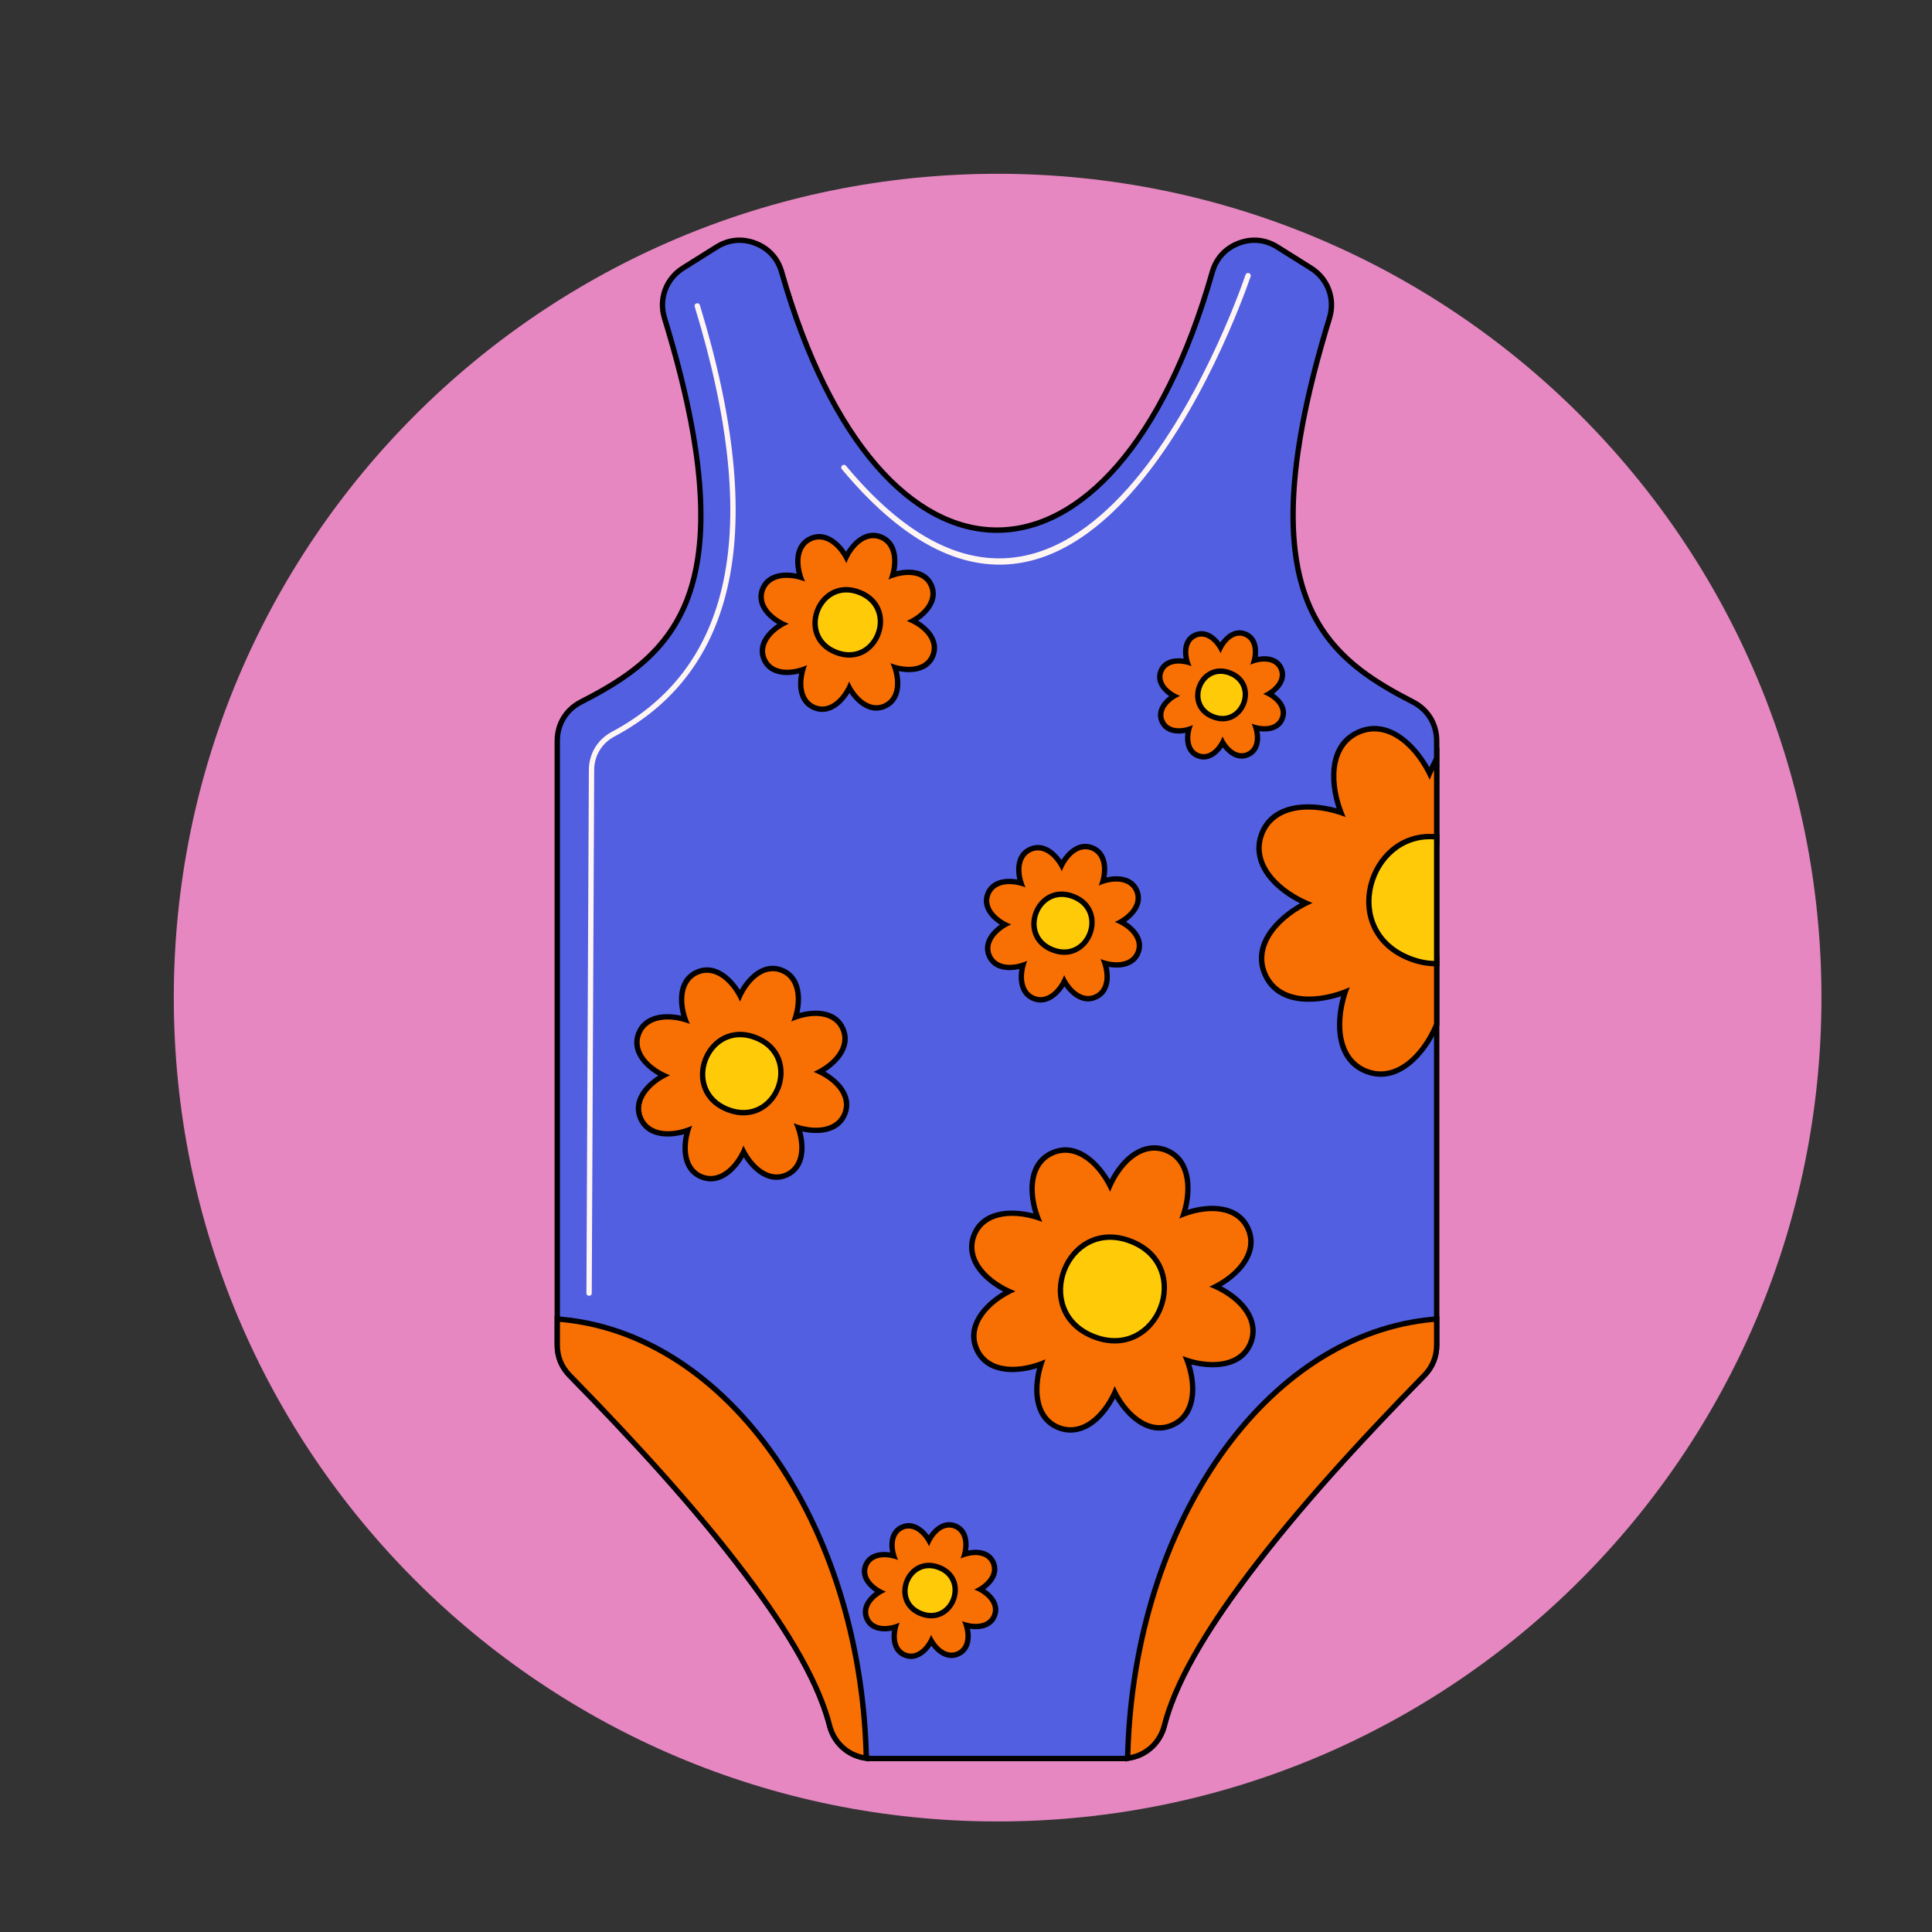 <?xml version="1.0" encoding="UTF-8"?>
<svg xmlns="http://www.w3.org/2000/svg" xmlns:xlink="http://www.w3.org/1999/xlink" width="500" zoomAndPan="magnify" viewBox="0 0 375 375" height="500" preserveAspectRatio="xMidYMid meet" version="1.0">
  <rect x="0" y="0" width="375" height="375" fill="#333333" stroke="none"/>
  <defs>
    <clipPath id="307789ffd7">
      <path d="M 33.734 33.734 L 353.543 33.734 L 353.543 353.543 L 33.734 353.543 Z M 33.734 33.734 " clip-rule="nonzero"></path>
    </clipPath>
    <clipPath id="6b85cb2bd4">
      <path d="M 193.637 33.734 C 105.324 33.734 33.734 105.324 33.734 193.637 C 33.734 281.953 105.324 353.543 193.637 353.543 C 281.953 353.543 353.543 281.953 353.543 193.637 C 353.543 105.324 281.953 33.734 193.637 33.734 Z M 193.637 33.734 " clip-rule="nonzero"></path>
    </clipPath>
    <clipPath id="7f20fc4156">
      <path d="M 107.637 46 L 279.387 46 L 279.387 341.926 L 107.637 341.926 Z M 107.637 46 " clip-rule="nonzero"></path>
    </clipPath>
    <clipPath id="b747571847">
      <path d="M 243 140 L 279.387 140 L 279.387 210 L 243 210 Z M 243 140 " clip-rule="nonzero"></path>
    </clipPath>
    <clipPath id="26dd51ebe6">
      <path d="M 265 161 L 279.387 161 L 279.387 188 L 265 188 Z M 265 161 " clip-rule="nonzero"></path>
    </clipPath>
    <clipPath id="4b15a1547c">
      <path d="M 107.637 255 L 169 255 L 169 341.926 L 107.637 341.926 Z M 107.637 255 " clip-rule="nonzero"></path>
    </clipPath>
    <clipPath id="146965aa3c">
      <path d="M 218 255 L 279.387 255 L 279.387 341.926 L 218 341.926 Z M 218 255 " clip-rule="nonzero"></path>
    </clipPath>
  </defs>
  <g clip-path="url(#307789ffd7)">
    <g clip-path="url(#6b85cb2bd4)">
      <path fill="#e687c1" d="M 33.734 33.734 L 353.543 33.734 L 353.543 353.543 L 33.734 353.543 Z M 33.734 33.734 " fill-opacity="1" fill-rule="nonzero"></path>
    </g>
  </g>
  <g clip-path="url(#7f20fc4156)">
    <path fill="#000000" d="M 217.801 341.852 C 201.605 341.852 185.414 341.852 169.223 341.852 C 165.066 341.852 161.539 339.102 160.516 335.062 C 157.988 325.094 150.363 313.973 144.242 305.859 C 134.008 292.301 122.086 279.48 110.215 267.355 C 108.512 265.613 107.645 263.484 107.645 261.047 C 107.645 221.965 107.645 182.883 107.645 143.801 C 107.645 140.348 109.465 137.359 112.535 135.785 C 116.008 134.004 119.445 132.082 122.555 129.703 C 129.73 124.219 133.496 117.43 134.898 108.504 C 137.184 93.938 132.715 75.711 128.473 61.871 C 127.266 57.934 128.809 53.777 132.293 51.59 C 134.469 50.227 136.645 48.863 138.816 47.5 C 141.281 45.953 144.094 45.684 146.805 46.73 C 149.52 47.773 151.426 49.863 152.223 52.668 C 171.062 118.938 215.961 118.938 234.801 52.668 C 235.598 49.863 237.504 47.773 240.219 46.73 C 242.93 45.684 245.742 45.953 248.207 47.5 C 250.379 48.863 252.555 50.227 254.727 51.59 C 258.211 53.777 259.758 57.934 258.551 61.871 C 254.309 75.711 249.84 93.941 252.125 108.504 C 253.527 117.43 257.293 124.219 264.469 129.703 C 267.578 132.082 271.016 134.004 274.488 135.785 C 277.559 137.359 279.379 140.348 279.379 143.801 C 279.379 182.883 279.379 221.965 279.379 261.047 C 279.379 263.484 278.512 265.613 276.809 267.355 C 264.934 279.48 253.016 292.301 242.781 305.859 C 236.656 313.973 229.031 325.094 226.504 335.062 C 225.48 339.102 221.957 341.852 217.801 341.852 Z M 217.801 341.852 " fill-opacity="1" fill-rule="evenodd"></path>
  </g>
  <path fill="#525fe1" d="M 217.801 340.809 C 221.48 340.809 224.59 338.383 225.496 334.805 C 229.605 318.598 248.406 294.875 276.066 266.625 C 277.578 265.078 278.34 263.215 278.34 261.047 C 278.34 221.965 278.34 182.883 278.34 143.801 C 278.34 140.738 276.738 138.109 274.016 136.715 C 256.363 127.66 240.996 115.602 257.555 61.566 C 258.629 58.07 257.27 54.414 254.176 52.477 C 252.004 51.109 249.828 49.746 247.652 48.383 C 245.469 47.012 242.996 46.773 240.59 47.703 C 238.184 48.629 236.508 50.465 235.801 52.953 C 216.668 120.254 170.355 120.254 151.219 52.953 C 150.512 50.465 148.84 48.629 146.43 47.703 C 144.023 46.773 141.555 47.012 139.367 48.383 C 137.195 49.746 135.02 51.109 132.844 52.477 C 129.754 54.414 128.395 58.07 129.469 61.566 C 146.023 115.602 130.66 127.66 113.008 136.715 C 110.285 138.109 108.684 140.738 108.684 143.801 C 108.684 182.883 108.684 221.965 108.684 261.047 C 108.684 263.215 109.441 265.078 110.957 266.625 C 138.613 294.875 157.418 318.598 161.523 334.805 C 162.434 338.383 165.543 340.809 169.223 340.809 C 185.414 340.809 201.605 340.809 217.801 340.809 Z M 217.801 340.809 " fill-opacity="1" fill-rule="evenodd"></path>
  <g clip-path="url(#b747571847)">
    <path fill="#000000" d="M 260.301 193.375 C 254.855 195.164 247.684 195.266 245.07 189.336 C 242.457 183.414 247.363 178.156 252.328 175.324 C 248.457 173.375 244.562 170.074 243.938 165.758 C 243.734 164.359 243.906 162.98 244.414 161.664 C 246.746 155.617 253.914 155.379 259.438 156.906 C 257.656 151.445 257.555 144.258 263.469 141.633 C 269.371 139.016 274.613 143.93 277.441 148.91 L 279.379 144.988 L 279.379 164.051 L 278.266 163.969 C 267.285 163.18 262.109 179.902 274.242 184.605 C 275.559 185.117 276.949 185.434 278.363 185.469 L 279.379 185.492 L 279.379 198.957 L 279.297 199.152 C 277.027 204.539 271.59 210.973 265.051 208.438 C 259.02 206.102 258.777 198.914 260.301 193.375 Z M 260.301 193.375 " fill-opacity="1" fill-rule="evenodd"></path>
  </g>
  <path fill="#f86f03" d="M 278.34 198.746 L 278.34 186.512 C 276.934 186.477 275.438 186.184 273.867 185.578 C 260.57 180.422 266.234 162.059 278.34 162.93 L 278.34 149.441 C 278.035 150.062 277.754 150.699 277.504 151.344 C 274.781 145.156 269.332 140.172 263.887 142.586 C 258.445 145 258.457 152.398 261.191 158.582 C 254.898 156.137 247.531 156.477 245.383 162.043 C 243.238 167.605 248.465 172.828 254.754 175.262 C 248.586 177.992 243.613 183.457 246.02 188.914 C 248.426 194.371 255.805 194.359 261.973 191.621 C 259.535 197.926 259.871 205.316 265.426 207.465 C 270.777 209.539 275.809 204.746 278.34 198.746 Z M 278.34 198.746 " fill-opacity="1" fill-rule="evenodd"></path>
  <g clip-path="url(#26dd51ebe6)">
    <path fill="#000000" d="M 278.316 187.555 C 276.656 187.516 275.035 187.148 273.492 186.551 C 259.133 180.984 265.074 160.934 278.414 161.891 L 279.379 161.961 L 279.379 187.578 Z M 278.316 187.555 " fill-opacity="1" fill-rule="evenodd"></path>
  </g>
  <path fill="#ffca08" d="M 278.34 186.512 L 278.34 162.93 C 266.234 162.059 260.57 180.422 273.867 185.578 C 275.438 186.184 276.934 186.477 278.34 186.512 Z M 278.34 186.512 " fill-opacity="1" fill-rule="evenodd"></path>
  <g clip-path="url(#4b15a1547c)">
    <path fill="#000000" d="M 108.773 255.543 C 111.285 255.762 113.777 256.18 116.223 256.797 C 131.98 260.762 144.496 272.301 152.988 285.805 C 163.176 302.012 168.141 321.578 168.656 340.621 L 168.691 341.926 L 167.414 341.672 C 164.008 340.988 161.371 338.434 160.516 335.062 C 157.988 325.094 150.363 313.973 144.242 305.859 C 134.008 292.301 122.086 279.48 110.215 267.355 C 108.512 265.613 107.645 263.484 107.645 261.047 L 107.645 255.441 Z M 108.773 255.543 " fill-opacity="1" fill-rule="evenodd"></path>
  </g>
  <path fill="#f86f03" d="M 108.684 256.578 L 108.684 261.047 C 108.684 263.215 109.441 265.078 110.957 266.625 C 138.613 294.875 157.418 318.598 161.523 334.805 C 162.297 337.848 164.66 340.059 167.617 340.648 C 166.398 295.676 140.809 259.383 108.684 256.578 Z M 108.684 256.578 " fill-opacity="1" fill-rule="evenodd"></path>
  <g clip-path="url(#146965aa3c)">
    <path fill="#000000" d="M 218.367 340.621 C 218.883 321.578 223.844 302.012 234.035 285.805 C 242.527 272.301 255.043 260.762 270.801 256.797 C 273.246 256.18 275.738 255.762 278.25 255.543 L 279.379 255.441 L 279.379 261.047 C 279.379 263.484 278.512 265.613 276.809 267.355 C 264.934 279.48 253.016 292.301 242.781 305.859 C 236.656 313.973 229.031 325.094 226.504 335.062 C 225.652 338.438 223.016 340.988 219.609 341.672 L 218.332 341.926 Z M 218.367 340.621 " fill-opacity="1" fill-rule="evenodd"></path>
  </g>
  <path fill="#f86f03" d="M 278.34 256.578 L 278.34 261.047 C 278.34 263.215 277.578 265.078 276.066 266.625 C 248.406 294.875 229.605 318.598 225.496 334.805 C 224.727 337.848 222.359 340.059 219.406 340.648 C 220.621 295.676 246.211 259.383 278.34 256.578 Z M 278.34 256.578 " fill-opacity="1" fill-rule="evenodd"></path>
  <path fill="#fff6f4" d="M 113.824 251.023 L 114.297 149.484 C 114.301 147.883 114.719 146.398 115.484 145.125 C 116.254 143.852 117.371 142.789 118.781 142.035 C 130.215 135.93 137.609 126.293 140.441 112.672 C 143.273 99.07 141.574 81.496 134.84 59.504 C 134.762 59.246 134.906 58.973 135.16 58.895 L 135.223 58.875 C 135.48 58.797 135.754 58.941 135.832 59.199 C 142.621 81.363 144.324 99.109 141.457 112.883 C 138.555 126.828 130.984 136.699 119.266 142.953 C 118.027 143.613 117.047 144.543 116.375 145.66 C 115.703 146.777 115.336 148.082 115.332 149.488 L 114.859 251.031 C 114.859 251.297 114.641 251.516 114.371 251.516 L 114.309 251.516 C 114.039 251.512 113.824 251.293 113.824 251.023 Z M 113.824 251.023 " fill-opacity="1" fill-rule="evenodd"></path>
  <path fill="#fff6f4" d="M 242.754 53.645 C 240.309 60.758 209.57 146.445 163.391 91.059 C 163.305 90.957 163.27 90.836 163.277 90.699 C 163.289 90.566 163.348 90.453 163.453 90.367 L 163.504 90.324 C 163.609 90.238 163.727 90.199 163.859 90.215 C 163.996 90.227 164.102 90.285 164.188 90.391 C 209.215 144.383 239.371 60.293 241.77 53.309 C 241.859 53.055 242.133 52.922 242.383 53.004 L 242.445 53.027 C 242.574 53.07 242.668 53.152 242.727 53.273 C 242.789 53.395 242.797 53.52 242.754 53.645 Z M 242.754 53.645 " fill-opacity="1" fill-rule="evenodd"></path>
  <path fill="#000000" d="M 155.172 196.613 C 158.516 195.707 162.527 195.953 164.078 199.469 C 165.629 202.98 163.102 206.129 160.191 208 C 163.176 209.73 165.852 212.77 164.48 216.332 C 163.094 219.918 159.098 220.355 155.719 219.609 C 156.621 222.961 156.375 226.984 152.867 228.539 C 149.363 230.094 146.223 227.559 144.359 224.641 C 142.633 227.633 139.602 230.316 136.047 228.941 C 132.469 227.551 132.035 223.543 132.777 220.156 C 129.438 221.062 125.426 220.816 123.871 217.297 C 122.32 213.785 124.852 210.637 127.762 208.77 C 124.773 207.039 122.098 204 123.473 200.438 C 124.855 196.848 128.855 196.414 132.234 197.156 C 131.332 193.809 131.574 189.785 135.082 188.23 C 138.586 186.676 141.727 189.211 143.594 192.129 C 145.32 189.133 148.348 186.449 151.902 187.828 C 155.48 189.215 155.914 193.223 155.172 196.613 Z M 146.105 202.859 C 138.625 199.957 134.359 211.008 141.844 213.91 C 149.328 216.809 153.59 205.758 146.105 202.859 Z M 146.105 202.859 " fill-opacity="1" fill-rule="evenodd"></path>
  <path fill="#f86f03" d="M 151.527 188.801 C 154.848 190.086 155.051 194.504 153.594 198.273 C 157.277 196.637 161.691 196.629 163.129 199.891 C 164.566 203.152 161.598 206.418 157.906 208.051 C 161.668 209.508 164.793 212.629 163.508 215.957 C 162.227 219.281 157.82 219.484 154.059 218.023 C 155.695 221.719 155.703 226.145 152.449 227.586 C 149.195 229.027 145.934 226.047 144.305 222.352 C 142.855 226.121 139.742 229.254 136.422 227.969 C 133.105 226.68 132.902 222.262 134.359 218.492 C 130.672 220.133 126.262 220.141 124.824 216.879 C 123.383 213.613 126.355 210.348 130.047 208.715 C 126.281 207.262 123.16 204.141 124.441 200.812 C 125.727 197.484 130.133 197.281 133.891 198.742 C 132.258 195.047 132.25 190.625 135.504 189.184 C 138.758 187.738 142.016 190.719 143.645 194.418 C 145.098 190.645 148.211 187.516 151.527 188.801 Z M 146.48 201.887 C 137.719 198.488 132.707 211.484 141.469 214.883 C 150.23 218.277 155.246 205.285 146.48 201.887 Z M 146.48 201.887 " fill-opacity="1" fill-rule="evenodd"></path>
  <path fill="#000000" d="M 146.855 200.914 C 156.898 204.805 151.137 219.746 141.094 215.855 C 131.055 211.961 136.816 197.023 146.855 200.914 Z M 146.855 200.914 " fill-opacity="1" fill-rule="evenodd"></path>
  <path fill="#ffca08" d="M 146.48 201.887 C 155.246 205.285 150.23 218.277 141.469 214.883 C 132.707 211.484 137.719 198.488 146.48 201.887 Z M 146.48 201.887 " fill-opacity="1" fill-rule="evenodd"></path>
  <path fill="#000000" d="M 216.422 271.43 C 214.805 274.508 212.16 277.504 208.738 278.004 C 207.578 278.172 206.43 278.031 205.336 277.605 C 200.484 275.727 200.141 270.078 201.289 265.559 C 196.844 266.926 191.199 266.848 189.094 262.078 C 186.992 257.316 190.738 253.074 194.723 250.695 C 191.648 249.074 188.664 246.422 188.164 242.988 C 187.996 241.828 188.137 240.676 188.562 239.582 C 190.438 234.715 196.07 234.371 200.578 235.523 C 199.219 231.066 199.293 225.406 204.051 223.297 C 208.801 221.191 213.031 224.945 215.406 228.941 C 217.023 225.859 219.664 222.867 223.09 222.367 C 224.25 222.195 225.395 222.34 226.488 222.762 C 231.344 224.645 231.688 230.293 230.539 234.809 C 234.984 233.445 240.629 233.523 242.734 238.293 C 244.832 243.055 241.09 247.297 237.105 249.676 C 240.176 251.297 243.16 253.945 243.66 257.379 C 243.832 258.543 243.688 259.691 243.266 260.789 C 241.391 265.652 235.754 265.996 231.25 264.848 C 232.609 269.305 232.535 274.961 227.773 277.07 C 223.027 279.18 218.793 275.426 216.422 271.43 Z M 218.922 242.383 C 208.367 238.289 202.348 253.898 212.902 257.988 C 223.461 262.082 229.48 246.473 218.922 242.383 Z M 218.922 242.383 " fill-opacity="1" fill-rule="evenodd"></path>
  <path fill="#f86f03" d="M 226.113 223.734 C 230.598 225.473 230.871 231.441 228.902 236.531 C 233.879 234.316 239.836 234.309 241.781 238.715 C 243.727 243.121 239.711 247.531 234.727 249.738 C 239.809 251.703 244.027 255.918 242.297 260.41 C 240.562 264.906 234.613 265.18 229.535 263.207 C 231.742 268.199 231.75 274.172 227.355 276.121 C 222.961 278.066 218.559 274.043 216.359 269.047 C 214.398 274.141 210.195 278.371 205.711 276.633 C 201.23 274.898 200.957 268.93 202.926 263.84 C 197.945 266.051 191.988 266.062 190.043 261.656 C 188.102 257.25 192.117 252.836 197.098 250.633 C 192.016 248.668 187.797 244.453 189.531 239.957 C 191.266 235.465 197.215 235.191 202.293 237.164 C 200.086 232.172 200.074 226.199 204.473 224.25 C 208.867 222.301 213.266 226.328 215.465 231.324 C 217.426 226.227 221.633 222 226.113 223.734 Z M 219.297 241.41 C 207.465 236.82 200.695 254.375 212.527 258.961 C 224.363 263.551 231.133 245.996 219.297 241.41 Z M 219.297 241.41 " fill-opacity="1" fill-rule="evenodd"></path>
  <path fill="#000000" d="M 219.672 240.438 C 232.773 245.516 225.254 265.012 212.152 259.934 C 199.051 254.855 206.57 235.359 219.672 240.438 Z M 219.672 240.438 " fill-opacity="1" fill-rule="evenodd"></path>
  <path fill="#ffca08" d="M 219.297 241.41 C 231.133 245.996 224.363 263.551 212.527 258.961 C 200.695 254.375 207.465 236.82 219.297 241.41 Z M 219.297 241.41 " fill-opacity="1" fill-rule="evenodd"></path>
  <path fill="#000000" d="M 218.566 178.902 C 220.668 180.254 222.387 182.473 221.398 185.035 C 220.402 187.621 217.66 188.098 215.191 187.668 C 215.734 190.121 215.391 192.887 212.859 194.008 C 210.336 195.129 208.055 193.516 206.613 191.465 C 205.262 193.574 203.051 195.293 200.496 194.305 C 197.918 193.305 197.441 190.555 197.867 188.082 C 195.422 188.625 192.66 188.281 191.543 185.746 C 190.426 183.215 192.035 180.93 194.082 179.48 C 191.977 178.129 190.262 175.91 191.25 173.348 C 192.246 170.762 194.988 170.285 197.457 170.715 C 196.914 168.262 197.258 165.496 199.785 164.375 C 202.309 163.254 204.59 164.867 206.035 166.918 C 207.383 164.809 209.598 163.086 212.152 164.078 C 214.73 165.078 215.207 167.828 214.777 170.301 C 217.223 169.758 219.984 170.102 221.105 172.637 C 222.219 175.168 220.609 177.453 218.566 178.902 Z M 207.758 175.473 C 202.711 173.516 199.84 180.953 204.887 182.91 C 209.938 184.867 212.805 177.43 207.758 175.473 Z M 207.758 175.473 " fill-opacity="1" fill-rule="evenodd"></path>
  <path fill="#f86f03" d="M 211.777 165.051 C 214.172 165.98 214.32 169.168 213.266 171.891 C 215.93 170.707 219.113 170.703 220.152 173.059 C 221.191 175.414 219.047 177.773 216.383 178.953 C 219.098 180.004 221.355 182.258 220.426 184.66 C 219.5 187.062 216.32 187.207 213.605 186.152 C 214.785 188.82 214.789 192.016 212.441 193.055 C 210.09 194.098 207.738 191.945 206.562 189.273 C 205.516 192 203.266 194.262 200.871 193.332 C 198.473 192.402 198.328 189.215 199.379 186.492 C 196.719 187.676 193.531 187.68 192.492 185.324 C 191.453 182.969 193.602 180.609 196.266 179.43 C 193.547 178.379 191.293 176.125 192.219 173.723 C 193.145 171.32 196.328 171.176 199.043 172.23 C 197.863 169.562 197.855 166.367 200.207 165.328 C 202.555 164.285 204.91 166.438 206.086 169.105 C 207.133 166.383 209.379 164.121 211.777 165.051 Z M 208.133 174.5 C 201.805 172.047 198.188 181.43 204.516 183.883 C 210.84 186.336 214.461 176.953 208.133 174.5 Z M 208.133 174.5 " fill-opacity="1" fill-rule="evenodd"></path>
  <path fill="#000000" d="M 208.508 173.527 C 216.113 176.477 211.742 187.805 204.137 184.855 C 196.535 181.906 200.902 170.578 208.508 173.527 Z M 208.508 173.527 " fill-opacity="1" fill-rule="evenodd"></path>
  <path fill="#ffca08" d="M 208.133 174.5 C 214.461 176.953 210.84 186.336 204.516 183.883 C 198.188 181.43 201.805 172.047 208.133 174.5 Z M 208.133 174.5 " fill-opacity="1" fill-rule="evenodd"></path>
  <path fill="#000000" d="M 188.277 316.141 C 188.688 318.242 188.316 320.543 186.16 321.496 C 184.008 322.449 182.055 321.172 180.777 319.457 C 179.578 321.223 177.68 322.594 175.504 321.75 C 173.305 320.898 172.824 318.617 173.133 316.5 C 171.039 316.91 168.742 316.535 167.789 314.375 C 166.84 312.219 168.113 310.262 169.824 308.98 C 168.062 307.777 166.695 305.875 167.535 303.691 C 168.387 301.488 170.66 301.008 172.773 301.316 C 172.367 299.215 172.738 296.914 174.891 295.957 C 177.043 295.004 178.996 296.281 180.273 297.996 C 181.473 296.23 183.375 294.859 185.551 295.703 C 187.746 296.559 188.227 298.84 187.918 300.957 C 190.016 300.547 192.309 300.918 193.262 303.082 C 194.215 305.234 192.938 307.195 191.23 308.477 C 192.992 309.676 194.355 311.582 193.516 313.762 C 192.668 315.969 190.391 316.449 188.277 316.141 Z M 181.691 305.703 C 177.582 304.105 175.246 310.16 179.359 311.754 C 183.473 313.348 185.805 307.297 181.691 305.703 Z M 181.691 305.703 " fill-opacity="1" fill-rule="evenodd"></path>
  <path fill="#f86f03" d="M 185.172 296.676 C 187.215 297.469 187.34 300.188 186.445 302.508 C 188.711 301.5 191.426 301.492 192.312 303.5 C 193.199 305.508 191.367 307.52 189.098 308.523 C 191.414 309.418 193.336 311.34 192.547 313.387 C 191.758 315.434 189.047 315.559 186.73 314.66 C 187.738 316.934 187.742 319.656 185.738 320.543 C 183.738 321.434 181.73 319.598 180.73 317.32 C 179.836 319.645 177.922 321.57 175.879 320.777 C 173.836 319.988 173.711 317.27 174.609 314.949 C 172.34 315.957 169.625 315.961 168.742 313.953 C 167.855 311.945 169.684 309.938 171.953 308.934 C 169.637 308.035 167.715 306.117 168.508 304.07 C 169.297 302.02 172.008 301.895 174.32 302.797 C 173.316 300.52 173.312 297.801 175.312 296.91 C 177.316 296.023 179.32 297.859 180.324 300.133 C 181.215 297.812 183.133 295.887 185.172 296.676 Z M 182.07 304.73 C 176.676 302.641 173.59 310.637 178.984 312.727 C 184.375 314.816 187.461 306.82 182.07 304.73 Z M 182.07 304.73 " fill-opacity="1" fill-rule="evenodd"></path>
  <path fill="#000000" d="M 182.445 303.758 C 189.113 306.344 185.281 316.285 178.609 313.699 C 171.938 311.113 175.773 301.172 182.445 303.758 Z M 182.445 303.758 " fill-opacity="1" fill-rule="evenodd"></path>
  <path fill="#ffca08" d="M 182.07 304.73 C 187.461 306.82 184.375 314.816 178.984 312.727 C 173.59 310.637 176.676 302.641 182.07 304.73 Z M 182.07 304.73 " fill-opacity="1" fill-rule="evenodd"></path>
  <path fill="#000000" d="M 174.453 130.266 C 175.125 133.043 174.809 136.258 171.93 137.535 C 169.059 138.809 166.469 136.871 164.871 134.508 C 163.383 136.934 160.875 138.996 157.965 137.867 C 155.027 136.727 154.562 133.531 155.102 130.727 C 152.332 131.398 149.125 131.086 147.852 128.199 C 146.582 125.32 148.516 122.723 150.871 121.121 C 148.449 119.629 146.395 117.117 147.52 114.195 C 148.656 111.254 151.844 110.785 154.641 111.328 C 153.973 108.551 154.285 105.336 157.164 104.059 C 160.035 102.785 162.625 104.723 164.223 107.086 C 165.711 104.656 168.219 102.598 171.133 103.727 C 174.066 104.867 174.531 108.059 173.992 110.867 C 176.762 110.191 179.969 110.508 181.242 113.395 C 182.512 116.277 180.582 118.871 178.223 120.473 C 180.645 121.965 182.699 124.477 181.574 127.398 C 180.438 130.34 177.25 130.809 174.453 130.266 Z M 166.23 116.426 C 160.309 114.133 156.938 122.871 162.863 125.164 C 168.785 127.461 172.156 118.723 166.23 116.426 Z M 166.23 116.426 " fill-opacity="1" fill-rule="evenodd"></path>
  <path fill="#f86f03" d="M 170.754 104.699 C 173.484 105.758 173.648 109.387 172.453 112.488 C 175.48 111.141 179.109 111.133 180.289 113.816 C 181.473 116.496 179.031 119.184 176 120.523 C 179.09 121.719 181.66 124.285 180.605 127.02 C 179.551 129.754 175.926 129.922 172.836 128.723 C 174.18 131.758 174.188 135.395 171.512 136.582 C 168.836 137.766 166.156 135.316 164.82 132.277 C 163.625 135.379 161.066 137.953 158.34 136.895 C 155.609 135.836 155.445 132.207 156.645 129.105 C 153.613 130.453 149.988 130.461 148.805 127.777 C 147.621 125.098 150.062 122.41 153.098 121.07 C 150.004 119.875 147.438 117.309 148.492 114.574 C 149.547 111.836 153.168 111.672 156.258 112.871 C 154.914 109.836 154.91 106.199 157.582 105.012 C 160.258 103.828 162.938 106.277 164.273 109.316 C 165.469 106.215 168.027 103.641 170.754 104.699 Z M 166.605 115.457 C 159.406 112.664 155.285 123.348 162.488 126.137 C 169.691 128.93 173.809 118.246 166.605 115.457 Z M 166.605 115.457 " fill-opacity="1" fill-rule="evenodd"></path>
  <path fill="#000000" d="M 166.984 114.484 C 175.465 117.77 170.594 130.398 162.113 127.109 C 153.629 123.824 158.5 111.195 166.984 114.484 Z M 166.984 114.484 " fill-opacity="1" fill-rule="evenodd"></path>
  <path fill="#ffca08" d="M 166.605 115.457 C 173.809 118.246 169.691 128.93 162.488 126.137 C 155.285 123.348 159.406 112.664 166.605 115.457 Z M 166.605 115.457 " fill-opacity="1" fill-rule="evenodd"></path>
  <path fill="#000000" d="M 237.344 145.07 C 236.199 146.719 234.406 147.973 232.363 147.18 C 230.293 146.379 229.816 144.258 230.082 142.262 C 228.109 142.625 225.973 142.246 225.074 140.215 C 224.18 138.188 225.344 136.34 226.938 135.117 C 225.293 133.969 224.043 132.172 224.836 130.121 C 225.637 128.047 227.754 127.566 229.742 127.836 C 229.379 125.859 229.758 123.715 231.785 122.816 C 233.809 121.918 235.648 123.086 236.867 124.684 C 238.012 123.035 239.805 121.785 241.852 122.578 C 243.918 123.379 244.398 125.5 244.129 127.492 C 246.105 127.133 248.242 127.512 249.137 129.543 C 250.031 131.57 248.871 133.418 247.273 134.641 C 248.918 135.789 250.168 137.586 249.375 139.637 C 248.578 141.707 246.461 142.188 244.473 141.922 C 244.832 143.898 244.453 146.043 242.426 146.941 C 240.406 147.836 238.562 146.672 237.344 145.07 Z M 238.18 132.09 C 234.391 130.621 232.238 136.195 236.031 137.664 C 239.82 139.133 241.973 133.562 238.18 132.09 Z M 238.18 132.09 " fill-opacity="1" fill-rule="evenodd"></path>
  <path fill="#f86f03" d="M 241.477 123.547 C 243.395 124.293 243.512 126.848 242.668 129.027 C 244.801 128.082 247.355 128.078 248.188 129.965 C 249.02 131.852 247.301 133.742 245.164 134.688 C 247.344 135.527 249.148 137.336 248.406 139.258 C 247.664 141.184 245.117 141.301 242.941 140.457 C 243.887 142.594 243.891 145.152 242.008 145.988 C 240.125 146.82 238.238 145.098 237.297 142.957 C 236.457 145.141 234.656 146.953 232.738 146.207 C 230.816 145.465 230.699 142.906 231.543 140.727 C 229.41 141.676 226.859 141.68 226.027 139.793 C 225.191 137.902 226.914 136.016 229.047 135.07 C 226.871 134.23 225.062 132.422 225.805 130.496 C 226.547 128.574 229.098 128.457 231.273 129.301 C 230.328 127.164 230.324 124.605 232.203 123.77 C 234.086 122.934 235.973 124.66 236.914 126.797 C 237.754 124.617 239.555 122.805 241.477 123.547 Z M 238.555 131.121 C 233.488 129.152 230.586 136.672 235.656 138.637 C 240.727 140.602 243.625 133.086 238.555 131.121 Z M 238.555 131.121 " fill-opacity="1" fill-rule="evenodd"></path>
  <path fill="#000000" d="M 238.93 130.148 C 245.277 132.609 241.629 142.07 235.281 139.609 C 228.934 137.148 232.582 127.688 238.93 130.148 Z M 238.93 130.148 " fill-opacity="1" fill-rule="evenodd"></path>
  <path fill="#ffca08" d="M 238.555 131.121 C 243.625 133.086 240.727 140.602 235.656 138.637 C 230.586 136.672 233.488 129.152 238.555 131.121 Z M 238.555 131.121 " fill-opacity="1" fill-rule="evenodd"></path>
</svg>

